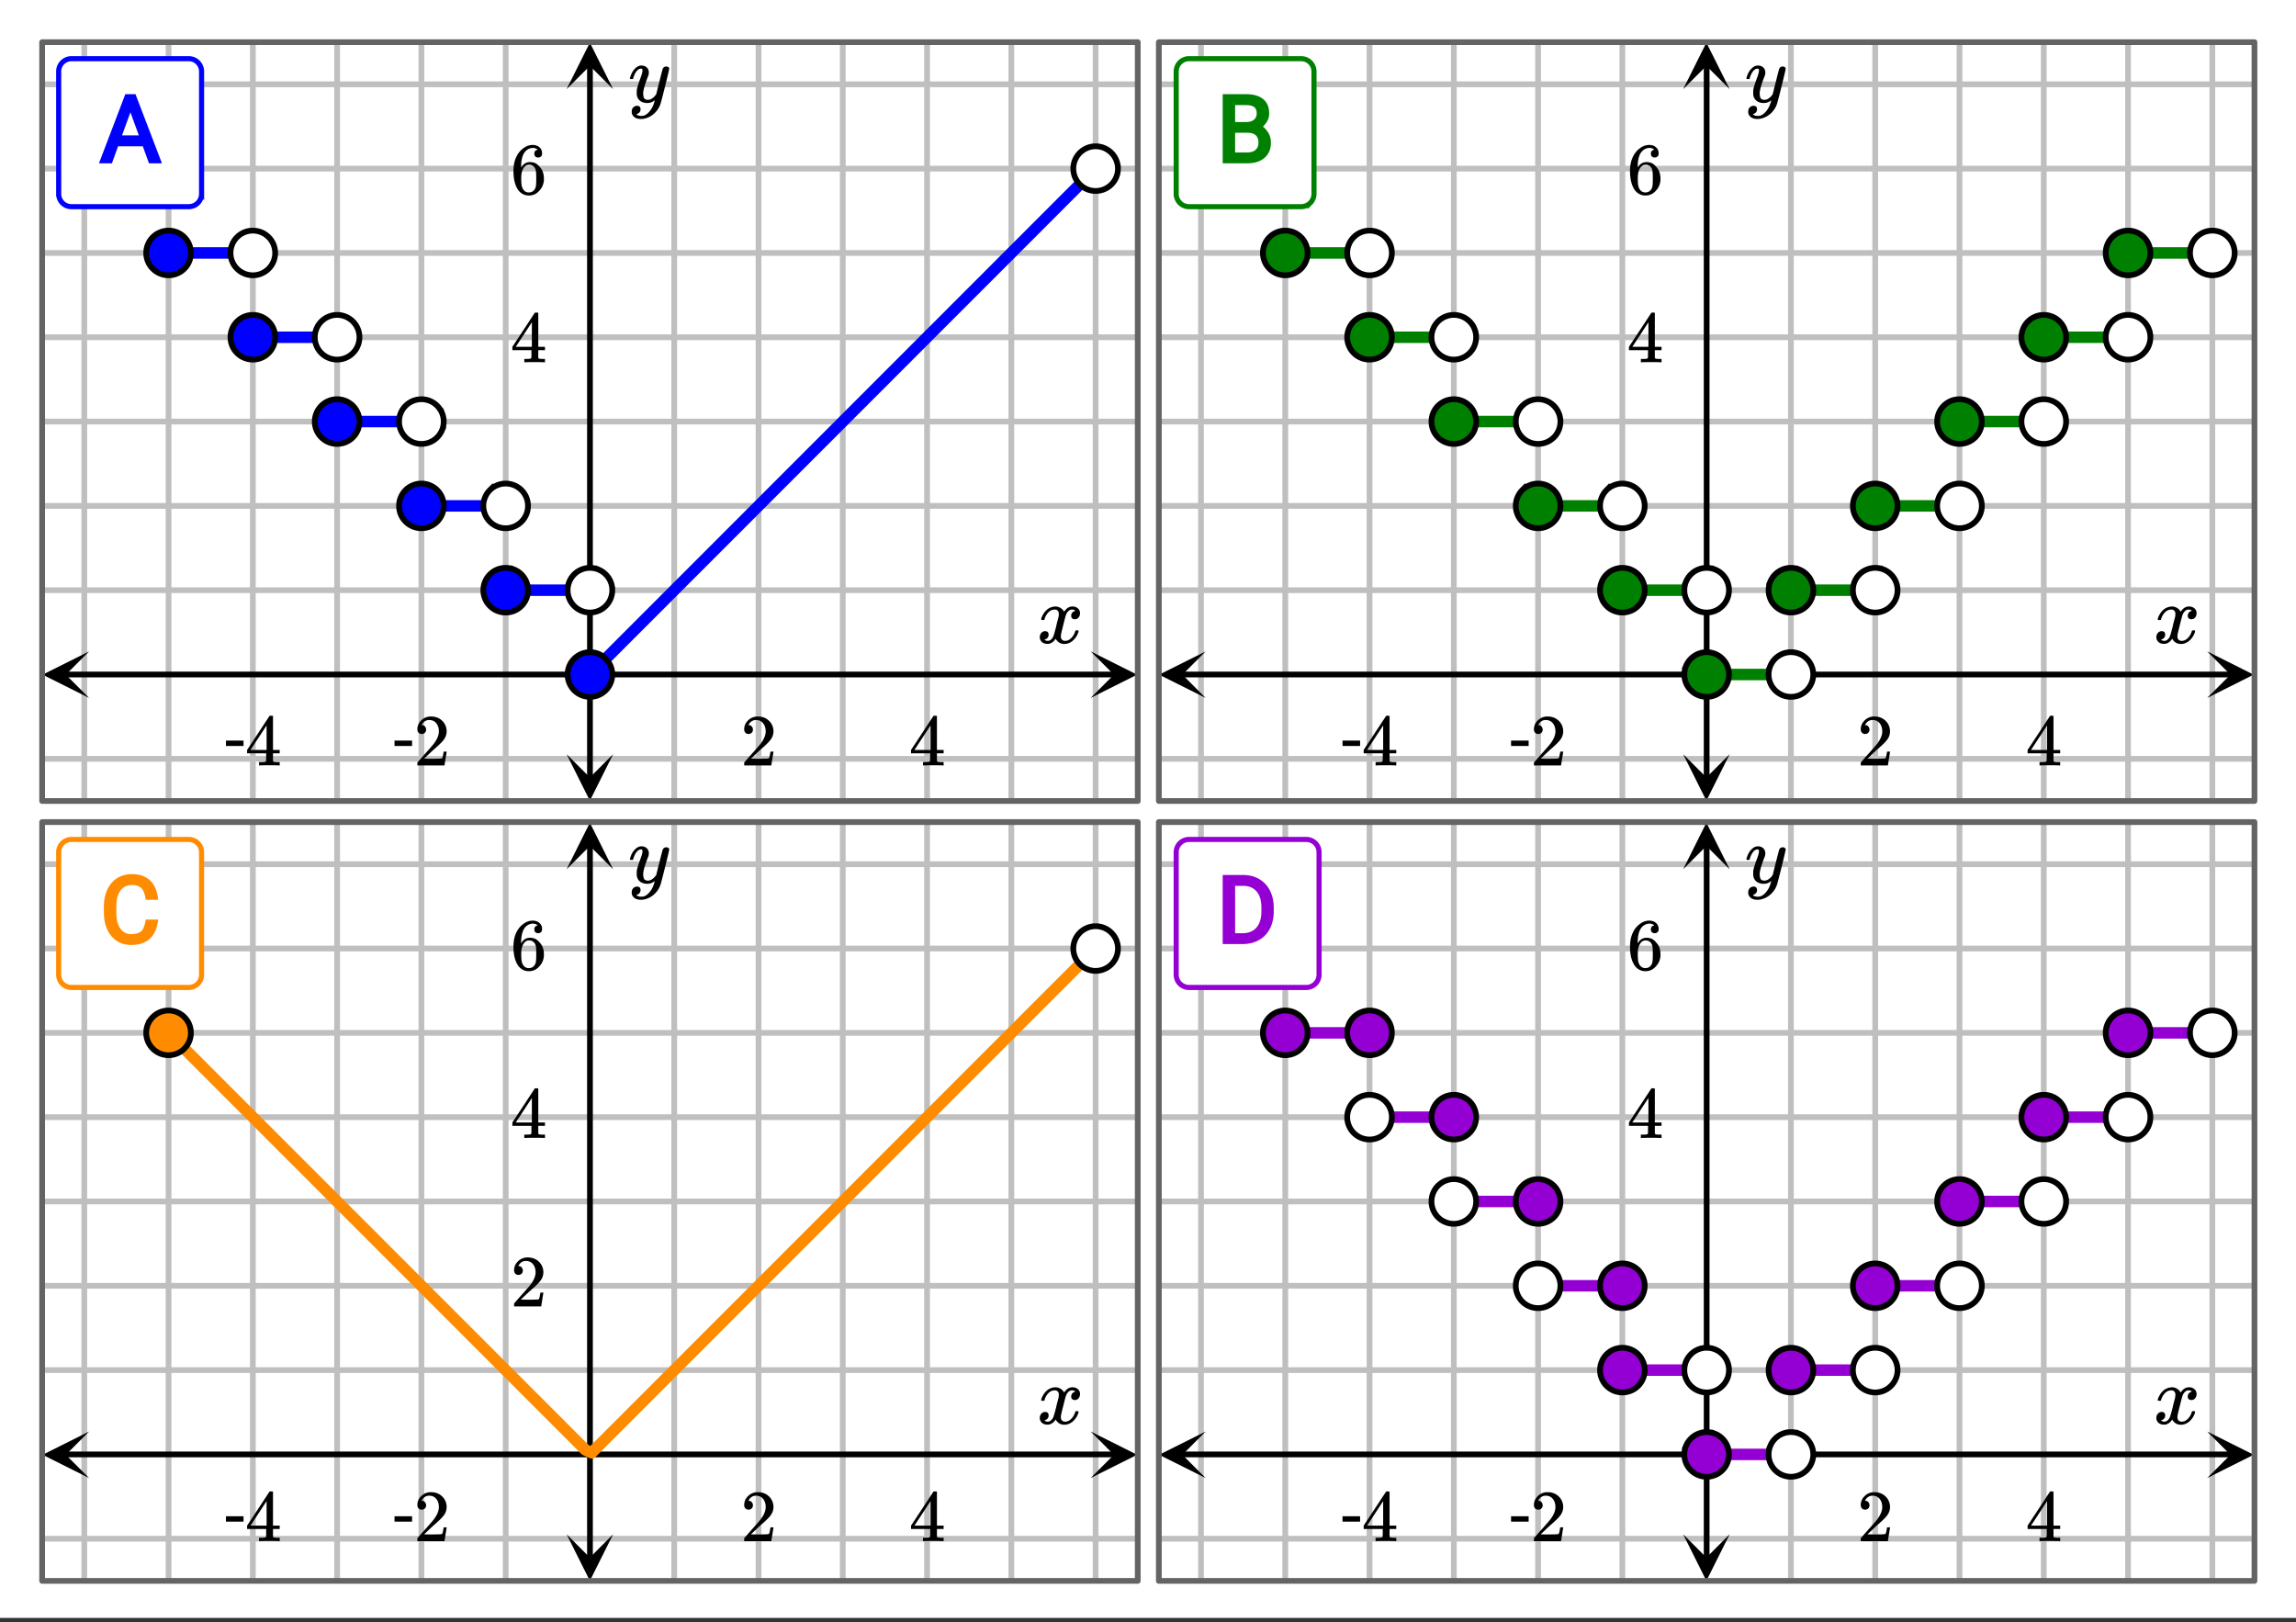 <svg xmlns="http://www.w3.org/2000/svg" xmlns:xlink="http://www.w3.org/1999/xlink" width="449.28" height="317.44" viewBox="0 0 336.96 238.08"><rect x="0" y="0" width="336.96" height="238.08" fill="#333333" stroke="none"/><defs><symbol overflow="visible" id="r"><path d="M.703-3.375C.648-3.415.625-3.457.625-3.5.656-3.719.781-4 1-4.344c.383-.57.863-.898 1.438-.984.113-.02.195-.031.25-.031.28 0 .539.074.78.218.239.149.41.329.516.547.102-.133.172-.218.204-.25.289-.343.632-.515 1.03-.515.321 0 .587.093.798.28a.911.911 0 0 1 .312.704.98.98 0 0 1-.219.64.685.685 0 0 1-.562.25.532.532 0 0 1-.375-.14.483.483 0 0 1-.14-.36c0-.363.202-.613.609-.75a.58.58 0 0 0-.141-.093c-.074-.05-.188-.078-.344-.078a.687.687 0 0 0-.234.031c-.305.125-.527.39-.672.797-.031.062-.152.516-.36 1.36a51.13 51.13 0 0 0-.343 1.405 1.945 1.945 0 0 0-.031.36c0 .2.054.355.171.469a.6.6 0 0 0 .454.171c.332 0 .632-.14.906-.421.281-.29.469-.614.562-.97.032-.07.055-.112.079-.124.019-.02.082-.031.187-.031.156 0 .234.03.234.093 0 .012-.007.059-.015.141-.149.5-.434.938-.86 1.313-.375.304-.777.453-1.203.453-.562 0-.992-.254-1.281-.766-.23.367-.527.605-.89.719-.075.02-.18.031-.313.031-.469 0-.805-.164-1-.5a.877.877 0 0 1-.125-.484c0-.239.07-.442.219-.61a.696.696 0 0 1 .562-.265c.344 0 .516.171.516.515 0 .293-.14.512-.422.657-.024 0-.043.011-.063.03-.023.012-.043.024-.062.032H1.14l-.032.016c0 .023.055.058.172.109a.797.797 0 0 0 .313.063c.289 0 .547-.18.765-.547.082-.145.239-.672.47-1.579.038-.187.085-.39.14-.609.062-.226.11-.406.14-.531.032-.125.051-.195.063-.219.031-.219.047-.375.047-.469a.692.692 0 0 0-.156-.468.568.568 0 0 0-.438-.172c-.367 0-.684.14-.953.422a2.328 2.328 0 0 0-.547.968c-.012.075-.027.118-.047.125a.67.67 0 0 1-.203.016zm0 0"/></symbol><symbol overflow="visible" id="v"><path d="M5.61-5.219c.1 0 .195.032.28.094a.267.267 0 0 1 .126.234c0 .106-.2.954-.594 2.547C5.023-.75 4.797.125 4.734.281a3.115 3.115 0 0 1-.625 1.094 3.292 3.292 0 0 1-1 .797c-.43.207-.836.312-1.218.312-.618 0-1.032-.195-1.25-.578C.555 1.79.516 1.63.516 1.422c0-.281.078-.496.234-.64a.764.764 0 0 1 .531-.235c.352 0 .532.172.532.515 0 .29-.141.504-.422.641a.298.298 0 0 1-.063.031c-.023.02-.043.032-.062.032-.012.007-.024.015-.032.015l-.03.016c.019.05.1.101.25.156.132.05.265.078.39.078h.093c.133 0 .239-.011.313-.031.313-.086.602-.293.875-.625.281-.324.492-.71.64-1.156.083-.27.126-.426.126-.469 0-.008-.012-.008-.032 0l-.062.063a1.675 1.675 0 0 1-1 .328C2.39.14 2.05.039 1.78-.156 1.508-.352 1.336-.633 1.266-1a2.251 2.251 0 0 1-.016-.36c0-.195.004-.347.016-.452.062-.352.25-.946.562-1.782.176-.476.266-.812.266-1a.627.627 0 0 0-.031-.234c-.024-.05-.07-.078-.141-.078h-.047c-.188 0-.371.09-.547.265-.25.262-.45.649-.594 1.157 0 .011-.007.027-.015.046 0 .024-.008.04-.016.047l-.015.016h-.36c-.055-.04-.078-.07-.078-.094 0-.031.016-.094.047-.187.164-.563.422-1 .766-1.313.269-.258.554-.39.859-.39.332 0 .598.093.797.28.207.188.312.45.312.782-.023.149-.031.23-.031.25 0 .043-.063.215-.188.516-.335.898-.53 1.558-.593 1.984a1.7 1.7 0 0 0-.016.281c0 .305.047.54.14.704.102.156.286.234.548.234.187 0 .359-.047.515-.14a2.11 2.11 0 0 0 .375-.282c.094-.094.203-.223.328-.39a57.541 57.541 0 0 0 .234-.953c.083-.321.16-.626.235-.907.3-1.207.469-1.844.5-1.906.102-.207.281-.313.531-.313zm0 0"/></symbol><symbol overflow="visible" id="s"><path d="M2.766-2.86H.187v-.796h2.579zm0 0"/></symbol><symbol overflow="visible" id="t"><path d="M4.984 0c-.105-.02-.57-.031-1.39-.031-.867 0-1.352.011-1.453.031h-.094v-.5h.328c.313 0 .504-.016.578-.047a.186.186 0 0 0 .125-.11c.008-.007.016-.202.016-.577v-.547H.297v-.5l1.64-2.485C3.032-6.43 3.583-7.27 3.595-7.28a1.02 1.02 0 0 1 .234-.016h.188l.078.063v4.953h.984v.5h-.984v1.077c0 .044.02.087.062.126.051.055.254.078.61.078h.312V0zM3.156-2.281v-3.594L.796-2.281zm0 0"/></symbol><symbol overflow="visible" id="u"><path d="M1.188-4.625a.6.6 0 0 1-.47-.188.708.708 0 0 1-.171-.484c0-.508.191-.953.578-1.328a1.972 1.972 0 0 1 1.406-.563c.614 0 1.125.172 1.531.516a2.1 2.1 0 0 1 .75 1.297 2.028 2.028 0 0 1-.344 1.531c-.21.305-.616.719-1.218 1.25-.262.219-.621.547-1.078.985L1.532-1l.812.016c1.133 0 1.738-.02 1.812-.063.02-.008.055-.082.11-.219.02-.082.066-.328.14-.734v-.031h.438V-2L4.53-.031V0H.547v-.203c0-.145.004-.227.015-.25.008-.008.313-.352.907-1.031.781-.864 1.281-1.438 1.5-1.72.488-.655.734-1.253.734-1.796 0-.477-.125-.875-.375-1.188-.25-.32-.601-.484-1.047-.484-.418 0-.758.188-1.015.563A.403.403 0 0 1 1.203-6a.236.236 0 0 0-.031.078h.062c.176 0 .317.07.422.203a.655.655 0 0 1 .172.453.612.612 0 0 1-.64.64zm0 0"/></symbol><symbol overflow="visible" id="w"><path d="M4.016-6.484c-.157-.157-.375-.243-.657-.266-.511 0-.933.215-1.265.64-.344.47-.516 1.2-.516 2.188l.016.047.093-.14c.29-.438.688-.657 1.188-.657.332 0 .625.07.875.203.176.106.348.258.516.453.175.188.316.387.421.594.157.356.235.742.235 1.156v.204c0 .156-.024.308-.063.453-.086.43-.308.828-.671 1.203-.305.324-.649.52-1.032.594a1.655 1.655 0 0 1-.422.046c-.148 0-.273-.011-.375-.03a1.922 1.922 0 0 1-1.265-.86c-.43-.664-.64-1.57-.64-2.719 0-.77.132-1.445.405-2.031.27-.582.649-1.035 1.141-1.36a2.14 2.14 0 0 1 1.266-.421c.414 0 .75.117 1 .343.257.219.39.524.39.907 0 .187-.054.335-.156.437a.569.569 0 0 1-.422.156.578.578 0 0 1-.406-.14c-.106-.102-.156-.243-.156-.422 0-.32.164-.516.5-.578zm-.47 2.593a.946.946 0 0 0-.78-.39.871.871 0 0 0-.641.25c-.355.355-.531.922-.531 1.703 0 .637.039 1.078.125 1.328.07.219.191.406.36.563a.932.932 0 0 0 .624.218c.363 0 .645-.14.844-.422a1.22 1.22 0 0 0 .203-.53c.031-.208.047-.509.047-.907v-.344c0-.414-.016-.726-.047-.937a1.26 1.26 0 0 0-.203-.532zm0 0"/></symbol><clipPath id="a"><path d="M0 0h336.96v237.398H0zm0 0"/></clipPath><clipPath id="b"><path d="M6.25 95.594h7.68V103H6.25zm0 0"/></clipPath><clipPath id="c"><path d="M160.063 95.594H167V103h-6.938zm0 0"/></clipPath><clipPath id="d"><path d="M83.156 110H90v7.504h-6.844zm0 0"/></clipPath><clipPath id="e"><path d="M83.156 6H90v7.082h-6.844zm0 0"/></clipPath><clipPath id="f"><path d="M170.113 95.594H177V103h-6.887zm0 0"/></clipPath><clipPath id="g"><path d="M323.926 95.594H331V103h-7.074zm0 0"/></clipPath><clipPath id="h"><path d="M247.02 110H254v7.504h-6.98zm0 0"/></clipPath><clipPath id="i"><path d="M247.02 6H254v7.082h-6.98zm0 0"/></clipPath><clipPath id="j"><path d="M6.25 210.074h7.68V217H6.25zm0 0"/></clipPath><clipPath id="k"><path d="M160.063 210.074H167V217h-6.938zm0 0"/></clipPath><clipPath id="l"><path d="M83.156 225H90v6.984h-6.844zm0 0"/></clipPath><clipPath id="m"><path d="M83.156 120H90v7.563h-6.844zm0 0"/></clipPath><clipPath id="n"><path d="M170.113 210.074H177V217h-6.887zm0 0"/></clipPath><clipPath id="o"><path d="M323.926 210.074H331V217h-7.074zm0 0"/></clipPath><clipPath id="p"><path d="M247.02 225H254v6.984h-6.98zm0 0"/></clipPath><clipPath id="q"><path d="M247.02 120H254v7.563h-6.98zm0 0"/></clipPath></defs><g clip-path="url(#a)" fill="#fff"><path d="M0 0h337v238.148H0zm0 0"/><path d="M0 0h337v238.148H0zm0 0"/></g><path d="M16.514 156.937V8.259M33.028 156.937V8.259M49.542 156.937V8.259M66.056 156.937V8.259M82.57 156.937V8.259M99.084 156.937V8.259M132.112 156.937V8.259M148.626 156.937V8.259M165.135 156.937V8.259M181.65 156.937V8.259M198.163 156.937V8.259M214.677 156.937V8.259M8.257 148.678h214.677M8.257 115.636h214.677M8.257 99.118h214.677M8.257 82.595h214.677M8.257 66.077h214.677M8.257 49.56h214.677M8.257 33.041h214.677M8.257 16.518h214.677M235.323 156.937V8.259M251.837 156.937V8.259M268.35 156.937V8.259M284.865 156.937V8.259M301.374 156.937V8.259M317.888 156.937V8.259M350.916 156.937V8.259M367.43 156.937V8.259M383.944 156.937V8.259M400.458 156.937V8.259M416.972 156.937V8.259M433.486 156.937V8.259M227.066 148.678h214.677M227.066 115.636h214.677M227.066 99.118h214.677M227.066 82.595h214.677M227.066 66.077h214.677M227.066 49.56h214.677M227.066 33.041h214.677M227.066 16.518h214.677M16.514 309.738V161.066M33.028 309.738V161.066M49.542 309.738V161.066M66.056 309.738V161.066M82.57 309.738V161.066M99.084 309.738V161.066M132.112 309.738V161.066M148.626 309.738V161.066M165.135 309.738V161.066M181.65 309.738V161.066M198.163 309.738V161.066M214.677 309.738V161.066M8.257 301.48h214.677M8.257 268.443h214.677M8.257 251.92h214.677M8.257 235.402h214.677M8.257 218.884h214.677M8.257 202.366h214.677M8.257 185.843h214.677M8.257 169.325h214.677M235.323 309.738V161.066M251.837 309.738V161.066M268.35 309.738V161.066M284.865 309.738V161.066M301.374 309.738V161.066M317.888 309.738V161.066M350.916 309.738V161.066M367.43 309.738V161.066M383.944 309.738V161.066M400.458 309.738V161.066M416.972 309.738V161.066M433.486 309.738V161.066M227.066 301.48h214.677M227.066 268.443h214.677M227.066 251.92h214.677M227.066 235.402h214.677M227.066 218.884h214.677M227.066 202.366h214.677M227.066 185.843h214.677M227.066 169.325h214.677" transform="scale(.749 .749)" fill="none" stroke-width="1.125" stroke="gray" stroke-opacity=".502"/><path d="M12.81 132.154h205.57" transform="scale(.749 .749)" fill="none" stroke-width="1.125" stroke="#000"/><g clip-path="url(#b)"><path d="M13.074 95.594L6.25 99.008l6.824 3.414-3.41-3.414zm0 0"/></g><g clip-path="url(#c)"><path d="M160.063 95.594l6.824 3.414-6.825 3.414 3.41-3.414zm0 0"/></g><path d="M115.598 152.38V12.815" transform="scale(.749 .749)" fill="none" stroke-width="1.125" stroke="#000"/><g clip-path="url(#d)"><path d="M83.156 110.68l3.414 6.824 3.41-6.824-3.41 3.41zm0 0"/></g><g clip-path="url(#e)"><path d="M83.156 13.082l3.414-6.824 3.41 6.824-3.41-3.414zm0 0"/></g><path d="M231.62 132.154h205.57" transform="scale(.749 .749)" fill="none" stroke-width="1.125" stroke="#000"/><g clip-path="url(#f)"><path d="M176.938 95.594l-6.825 3.414 6.825 3.414-3.41-3.414zm0 0"/></g><g clip-path="url(#g)"><path d="M323.926 95.594l6.824 3.414-6.824 3.414 3.41-3.414zm0 0"/></g><path d="M334.402 152.38V12.815" transform="scale(.749 .749)" fill="none" stroke-width="1.125" stroke="#000"/><g clip-path="url(#h)"><path d="M247.02 110.68l3.41 6.824 3.414-6.824-3.414 3.41zm0 0"/></g><g clip-path="url(#i)"><path d="M247.02 13.082l3.41-6.824 3.414 6.824-3.414-3.414zm0 0"/></g><path d="M12.81 284.961h205.57" transform="scale(.749 .749)" fill="none" stroke-width="1.125" stroke="#000"/><g clip-path="url(#j)"><path d="M13.074 210.074l-6.824 3.414 6.824 3.414-3.41-3.414zm0 0"/></g><g clip-path="url(#k)"><path d="M160.063 210.074l6.824 3.414-6.825 3.414 3.41-3.414zm0 0"/></g><path d="M115.598 305.186V165.623" transform="scale(.749 .749)" fill="none" stroke-width="1.125" stroke="#000"/><g clip-path="url(#l)"><path d="M83.156 225.156l3.414 6.828 3.41-6.828-3.41 3.414zm0 0"/></g><g clip-path="url(#m)"><path d="M83.156 127.563l3.414-6.829 3.41 6.829-3.41-3.415zm0 0"/></g><path d="M231.62 284.961h205.57" transform="scale(.749 .749)" fill="none" stroke-width="1.125" stroke="#000"/><g clip-path="url(#n)"><path d="M176.938 210.074l-6.825 3.414 6.825 3.414-3.41-3.414zm0 0"/></g><g clip-path="url(#o)"><path d="M323.926 210.074l6.824 3.414-6.824 3.414 3.41-3.414zm0 0"/></g><path d="M334.402 305.186V165.623" transform="scale(.749 .749)" fill="none" stroke-width="1.125" stroke="#000"/><g clip-path="url(#p)"><path d="M247.02 225.156l3.41 6.828 3.414-6.828-3.414 3.414zm0 0"/></g><g clip-path="url(#q)"><path d="M247.02 127.563l3.41-6.829 3.414 6.829-3.414-3.415zm0 0"/></g><path d="M115.598 132.154l2.66-2.659.663-.667.668-.662.662-.668.668-.662 1.325-1.335.667-.662.663-.667.667-.663.663-.667.667-.662.663-.667 3.328-3.327.662-.667.668-.663.662-.667.668-.662.662-.668.668-.662.662-.667 4.658-4.656.663-.668.668-.662.662-.667.668-.662.662-.668 4.658-4.656.662-.667.668-.662.663-.668 1.33-1.33.662-.667.668-.662.662-.667.668-.663.662-.667.668-.662.662-.668 3.328-3.326.663-.667.667-.663.663-.667.667-.662.663-.668.667-.662.663-.667 3.328-3.327.662-.667.668-.662.662-.668.668-.662.662-.667.668-.662.662-.668 3.328-3.326.663-.668.667-.662.663-.667 2.66-2.66.662-.667.668-.662.663-.667.667-.663.663-.667.667-.662.663-.668 3.328-3.326.662-.668.668-.662.662-.667.668-.662.662-.668.668-.662.662-.667 3.328-3.327.663-.667.667-.662.663-.668.667-.662.663-.667.667-.663.663-.667 3.328-3.326.662-.668 3.99-3.989.663-.667.668-.662.662-.668.668-.662.662-.667 3.99-3.989" transform="scale(.749 .749)" fill="none" stroke-width="2.25" stroke-linecap="round" stroke-linejoin="round" stroke="#00f"/><path d="M33.028 202.366l1.22 1.215 1.216 1.22 3.662 3.66 1.215 1.22 2.441 2.44 1.215 1.22 1.221 1.22 1.22 1.216 1.221 1.22 1.215 1.22 3.662 3.66 1.216 1.22 2.44 2.44 1.216 1.22 1.22 1.215 2.442 2.44 1.215 1.22 3.662 3.66 1.215 1.22 7.318 7.316 1.215 1.22 3.662 3.66 1.215 1.22 1.221 1.22 1.22 1.215 1.216 1.22 3.662 3.66 1.215 1.22 3.662 3.661 1.215 1.22 1.22 1.215 1.221 1.22 1.215 1.22 3.662 3.66 1.215 1.22 7.319 7.316 1.215 1.22 3.662 3.66 1.215.553 7.318-7.316 1.215-1.22 3.662-3.66 1.215-1.22 2.442-2.44 1.22-1.215 1.215-1.22 2.442-2.44 1.215-1.22 3.662-3.66 1.215-1.22 1.22-1.22 1.221-1.216 1.22-1.22 1.216-1.22 2.441-2.44 1.215-1.22 3.662-3.66 1.215-1.22 1.221-1.215 2.441-2.44 1.215-1.22 2.442-2.44 1.215-1.22 8.539-8.536 1.215-1.22 2.441-2.44 1.215-1.22 2.442-2.44 1.22-1.215 1.215-1.22 3.662-3.66 1.215-1.22 2.442-2.44 1.215-1.221 1.22-1.22 1.221-1.215 1.22-1.22 1.216-1.22 3.662-3.66 1.215-1.22 2.441-2.44 1.215-1.22 1.22-1.215 2.442-2.44 1.215-1.22 3.662-3.66 1.215-1.221" transform="scale(.749 .749)" fill="none" stroke-width="2.25" stroke-linecap="round" stroke-linejoin="round" stroke="#ff8c00"/><path d="M33.028 49.56h16.514M49.542 66.077h16.514M66.056 82.595H82.57M82.57 99.118h16.514M99.084 115.636h16.514" transform="scale(.749 .749)" fill="none" stroke-width="2.25" stroke="#00f"/><path d="M334.402 132.154h16.514M350.916 115.636h16.514M367.43 99.118h16.514M383.944 82.595h16.514M400.458 66.077h16.514M416.972 49.56h16.514M251.837 49.56h16.514M268.35 66.077h16.515M284.865 82.595h16.509M301.374 99.118h16.514M317.888 115.636h16.514" transform="scale(.749 .749)" fill="none" stroke-width="2.25" stroke="green"/><path d="M334.402 284.961h16.514M350.916 268.443h16.514M367.43 251.92h16.514M383.944 235.402h16.514M400.458 218.884h16.514M416.972 202.366h16.514M251.837 202.366h16.514M268.35 218.884h16.515M284.865 235.402h16.509M301.374 251.92h16.514M317.888 268.443h16.514" transform="scale(.749 .749)" fill="none" stroke-width="2.25" stroke="#9400d3"/><path d="M37.404 49.56c0 .578-.114 1.136-.333 1.673a4.29 4.29 0 0 1-.95 1.418 4.347 4.347 0 0 1-1.419.949 4.304 4.304 0 0 1-1.674.334c-.579 0-1.137-.11-1.674-.334a4.293 4.293 0 0 1-1.419-.949 4.29 4.29 0 0 1-.95-1.418 4.299 4.299 0 0 1-.333-1.674c0-.579.11-1.136.334-1.674a4.29 4.29 0 0 1 .949-1.418c.407-.412.881-.73 1.419-.949a4.304 4.304 0 0 1 1.674-.333c.58 0 1.137.11 1.674.333a4.266 4.266 0 0 1 1.42.95c.411.406.724.88.949 1.417.219.538.333 1.095.333 1.674zm0 0" transform="scale(.749 .749)" fill="#00f" stroke-width="1.125" stroke="#000"/><path d="M53.918 49.56c0 .578-.114 1.136-.333 1.673a4.29 4.29 0 0 1-.95 1.418 4.347 4.347 0 0 1-1.418.949 4.304 4.304 0 0 1-1.675.334c-.579 0-1.137-.11-1.674-.334a4.293 4.293 0 0 1-1.419-.949 4.212 4.212 0 0 1-.95-1.418 4.299 4.299 0 0 1-.333-1.674c0-.579.11-1.136.334-1.674.219-.537.537-1.011.949-1.418.407-.412.882-.73 1.419-.949a4.304 4.304 0 0 1 1.674-.333c.58 0 1.137.11 1.675.333a4.266 4.266 0 0 1 1.418.95c.412.406.725.88.95 1.417.219.538.333 1.095.333 1.674zm0 0" transform="scale(.749 .749)" fill="#fff" stroke-width="1.125" stroke="#000"/><path d="M53.918 66.077c0 .579-.114 1.137-.333 1.674a4.29 4.29 0 0 1-.95 1.418c-.412.412-.881.73-1.418.949a4.304 4.304 0 0 1-1.675.334c-.579 0-1.137-.11-1.674-.334a4.214 4.214 0 0 1-1.419-.949 4.212 4.212 0 0 1-.95-1.418 4.299 4.299 0 0 1-.333-1.674c0-.579.11-1.136.334-1.674.219-.537.537-1.006.949-1.418a4.293 4.293 0 0 1 1.419-.949 4.304 4.304 0 0 1 1.674-.333c.58 0 1.137.11 1.675.333a4.347 4.347 0 0 1 1.418.95c.412.411.725.88.95 1.417.219.538.333 1.095.333 1.674zm0 0" transform="scale(.749 .749)" fill="#00f" stroke-width="1.125" stroke="#000"/><path d="M70.432 66.077c0 .579-.114 1.137-.333 1.674a4.29 4.29 0 0 1-.95 1.418c-.412.412-.881.73-1.418.949a4.304 4.304 0 0 1-1.675.334c-.579 0-1.137-.11-1.674-.334a4.214 4.214 0 0 1-1.419-.949 4.212 4.212 0 0 1-.95-1.418 4.299 4.299 0 0 1-.333-1.674c0-.579.11-1.136.334-1.674.219-.537.537-1.006.95-1.418a4.293 4.293 0 0 1 1.418-.949 4.304 4.304 0 0 1 1.674-.333c.58 0 1.137.11 1.675.333a4.347 4.347 0 0 1 1.418.95c.412.411.725.88.95 1.417.219.538.333 1.095.333 1.674zm0 0" transform="scale(.749 .749)" fill="#fff" stroke-width="1.125" stroke="#000"/><path d="M70.432 82.595c0 .584-.114 1.142-.333 1.68a4.4 4.4 0 0 1-2.368 2.366 4.4 4.4 0 0 1-1.675.334 4.374 4.374 0 0 1-3.093-1.283 4.318 4.318 0 0 1-.95-1.418 4.306 4.306 0 0 1-.333-1.679c0-.579.11-1.137.334-1.674.219-.531.537-1.006.95-1.418a4.293 4.293 0 0 1 1.418-.949 4.4 4.4 0 0 1 1.674-.333 4.4 4.4 0 0 1 1.675.333 4.4 4.4 0 0 1 2.368 2.367c.219.537.333 1.095.333 1.674zm0 0" transform="scale(.749 .749)" fill="#00f" stroke-width="1.125" stroke="#000"/><path d="M86.941 82.595c0 .584-.11 1.142-.328 1.68a4.486 4.486 0 0 1-.95 1.417 4.488 4.488 0 0 1-1.418.95 4.38 4.38 0 0 1-6.05-4.046c-.001-.58.109-1.138.333-1.675.219-.531.537-1.006.95-1.418a4.38 4.38 0 0 1 4.767-.949 4.402 4.402 0 0 1 1.418.95c.407.411.725.886.95 1.417a4.39 4.39 0 0 1 .328 1.674zm0 0" transform="scale(.749 .749)" fill="#fff" stroke-width="1.125" stroke="#000"/><path d="M86.941 99.118a4.39 4.39 0 0 1-.328 1.674 4.402 4.402 0 0 1-2.368 2.367 4.304 4.304 0 0 1-1.675.334c-.584 0-1.137-.11-1.674-.334a4.293 4.293 0 0 1-1.419-.949 4.264 4.264 0 0 1-.95-1.418 4.299 4.299 0 0 1-.333-1.674c0-.584.11-1.142.334-1.673.219-.537.537-1.012.95-1.424a4.278 4.278 0 0 1 1.418-.944 4.285 4.285 0 0 1 1.674-.333 4.387 4.387 0 0 1 3.093 1.277 4.352 4.352 0 0 1 1.278 3.097zm0 0" transform="scale(.749 .749)" fill="#00f" stroke-width="1.125" stroke="#000"/><path d="M103.455 99.118a4.39 4.39 0 0 1-.328 1.674 4.402 4.402 0 0 1-2.368 2.367 4.304 4.304 0 0 1-1.675.334c-.584 0-1.142-.11-1.674-.334a4.293 4.293 0 0 1-1.419-.949 4.264 4.264 0 0 1-.95-1.418 4.299 4.299 0 0 1-.333-1.674c0-.584.11-1.142.334-1.673.219-.537.537-1.012.95-1.424a4.278 4.278 0 0 1 1.418-.944 4.266 4.266 0 0 1 1.674-.333 4.387 4.387 0 0 1 3.093 1.277 4.352 4.352 0 0 1 1.278 3.097zm0 0" transform="scale(.749 .749)" fill="#fff" stroke-width="1.125" stroke="#000"/><path d="M103.455 115.636a4.39 4.39 0 0 1-.328 1.674 4.372 4.372 0 0 1-.95 1.418 4.32 4.32 0 0 1-1.418.95 4.304 4.304 0 0 1-1.675.333c-.584 0-1.142-.11-1.674-.334a4.214 4.214 0 0 1-1.419-.949 4.212 4.212 0 0 1-.95-1.418 4.299 4.299 0 0 1-.333-1.674c0-.578.11-1.136.334-1.673.219-.537.537-1.012.95-1.419.406-.411.88-.73 1.418-.949a4.266 4.266 0 0 1 1.674-.333c.58 0 1.137.11 1.675.333a4.32 4.32 0 0 1 1.418.95c.407.406.725.88.95 1.418a4.39 4.39 0 0 1 .328 1.673zm0 0" transform="scale(.749 .749)" fill="#00f" stroke-width="1.125" stroke="#000"/><path d="M119.97 115.636a4.39 4.39 0 0 1-.33 1.674 4.372 4.372 0 0 1-.949 1.418 4.32 4.32 0 0 1-1.418.95 4.304 4.304 0 0 1-1.675.333c-.584 0-1.142-.11-1.674-.334a4.214 4.214 0 0 1-1.419-.949 4.212 4.212 0 0 1-.95-1.418 4.299 4.299 0 0 1-.333-1.674c0-.578.11-1.136.334-1.673.219-.537.537-1.012.95-1.419.406-.411.88-.73 1.418-.949a4.266 4.266 0 0 1 1.674-.333c.58 0 1.137.11 1.675.333a4.32 4.32 0 0 1 1.418.95c.407.406.726.88.95 1.418a4.39 4.39 0 0 1 .328 1.673zm0 0" transform="scale(.749 .749)" fill="#fff" stroke-width="1.125" stroke="#000"/><path d="M119.97 132.154a4.352 4.352 0 0 1-1.279 3.097 4.488 4.488 0 0 1-1.418.95 4.395 4.395 0 0 1-1.675.328c-.584 0-1.142-.11-1.674-.329a4.374 4.374 0 0 1-2.368-2.372 4.262 4.262 0 0 1-.334-1.674c0-.578.11-1.136.334-1.673.219-.537.537-1.007.95-1.419a4.293 4.293 0 0 1 1.418-.949 4.266 4.266 0 0 1 1.674-.333c.58 0 1.137.11 1.675.333a4.402 4.402 0 0 1 2.368 2.368 4.39 4.39 0 0 1 .328 1.673zm0 0" transform="scale(.749 .749)" fill="#00f" stroke-width="1.125" stroke="#000"/><path d="M219.054 33.041c0 .579-.11 1.137-.334 1.674a4.318 4.318 0 0 1-.95 1.418 4.38 4.38 0 0 1-4.767.949 4.402 4.402 0 0 1-1.419-.949 4.486 4.486 0 0 1-.949-1.418 4.39 4.39 0 0 1-.329-1.674c0-.584.11-1.142.329-1.679a4.486 4.486 0 0 1 .95-1.418 4.488 4.488 0 0 1 1.418-.949 4.38 4.38 0 0 1 6.05 4.046zm0 0" transform="scale(.749 .749)" fill="#fff" stroke-width="1.125" stroke="#000"/><path d="M338.778 132.154c0 .584-.11 1.142-.334 1.674a4.374 4.374 0 0 1-2.368 2.372 4.357 4.357 0 0 1-1.674.329c-.58 0-1.137-.11-1.675-.329a4.488 4.488 0 0 1-1.418-.949 4.352 4.352 0 0 1-1.278-3.097c0-.578.11-1.136.328-1.673a4.402 4.402 0 0 1 2.368-2.367 4.304 4.304 0 0 1 1.675-.334c.584 0 1.142.11 1.674.333a4.293 4.293 0 0 1 1.419.95c.412.411.73.88.95 1.418.223.537.333 1.095.333 1.673zm0 0" transform="scale(.749 .749)" fill="green" stroke-width="1.125" stroke="#000"/><path d="M355.292 132.154c0 .584-.11 1.142-.334 1.674a4.374 4.374 0 0 1-2.368 2.372 4.357 4.357 0 0 1-1.674.329c-.58 0-1.137-.11-1.675-.329a4.488 4.488 0 0 1-1.418-.949 4.352 4.352 0 0 1-1.278-3.097c0-.578.11-1.136.328-1.673a4.402 4.402 0 0 1 2.368-2.367 4.304 4.304 0 0 1 1.675-.334c.584 0 1.142.11 1.674.333a4.293 4.293 0 0 1 1.419.95c.412.411.73.88.95 1.418.223.537.333 1.095.333 1.673zm0 0" transform="scale(.749 .749)" fill="#fff" stroke-width="1.125" stroke="#000"/><path d="M355.292 115.636c0 .58-.11 1.137-.334 1.674a4.212 4.212 0 0 1-.95 1.418c-.406.412-.88.73-1.418.95a4.266 4.266 0 0 1-1.674.333c-.58 0-1.137-.11-1.675-.334a4.32 4.32 0 0 1-1.418-.949 4.372 4.372 0 0 1-.95-1.418 4.39 4.39 0 0 1-.328-1.674c0-.578.11-1.136.328-1.673a4.372 4.372 0 0 1 .95-1.419 4.32 4.32 0 0 1 1.418-.949 4.304 4.304 0 0 1 1.675-.333c.584 0 1.142.11 1.674.333a4.214 4.214 0 0 1 1.419.95c.412.406.73.88.95 1.418.223.537.333 1.095.333 1.673zm0 0" transform="scale(.749 .749)" fill="green" stroke-width="1.125" stroke="#000"/><path d="M371.806 115.636c0 .58-.11 1.137-.334 1.674a4.212 4.212 0 0 1-.95 1.418c-.406.412-.88.73-1.418.95a4.304 4.304 0 0 1-1.674.333c-.58 0-1.137-.11-1.675-.334a4.32 4.32 0 0 1-1.418-.949 4.372 4.372 0 0 1-.95-1.418 4.39 4.39 0 0 1-.328-1.674c0-.578.11-1.136.328-1.673a4.372 4.372 0 0 1 .95-1.419 4.32 4.32 0 0 1 1.418-.949 4.304 4.304 0 0 1 1.675-.333c.579 0 1.137.11 1.674.333a4.214 4.214 0 0 1 1.419.95c.412.406.73.88.95 1.418.224.537.333 1.095.333 1.673zm0 0" transform="scale(.749 .749)" fill="#fff" stroke-width="1.125" stroke="#000"/><path d="M371.806 99.118c0 .58-.11 1.137-.334 1.674a4.264 4.264 0 0 1-.95 1.418 4.293 4.293 0 0 1-1.418.95 4.304 4.304 0 0 1-1.674.333c-.58 0-1.137-.11-1.675-.334a4.402 4.402 0 0 1-2.368-2.367 4.39 4.39 0 0 1-.328-1.674 4.352 4.352 0 0 1 2.696-4.04 4.304 4.304 0 0 1 1.675-.334c.579 0 1.137.11 1.674.333a4.278 4.278 0 0 1 1.419.944c.412.412.73.887.95 1.424.224.531.333 1.09.333 1.673zm0 0" transform="scale(.749 .749)" fill="green" stroke-width="1.125" stroke="#000"/><path d="M388.32 99.118c0 .58-.11 1.137-.334 1.674a4.264 4.264 0 0 1-.95 1.418 4.293 4.293 0 0 1-1.418.95 4.304 4.304 0 0 1-1.674.333c-.58 0-1.137-.11-1.675-.334a4.347 4.347 0 0 1-1.418-.949 4.345 4.345 0 0 1-.95-1.418 4.356 4.356 0 0 1 0-3.347 4.332 4.332 0 0 1 2.368-2.367 4.304 4.304 0 0 1 1.675-.334c.579 0 1.137.11 1.674.333a4.278 4.278 0 0 1 1.419.944c.412.412.73.887.95 1.424.224.531.333 1.09.333 1.673zm0 0" transform="scale(.749 .749)" fill="#fff" stroke-width="1.125" stroke="#000"/><path d="M388.32 82.595c0 .584-.11 1.142-.334 1.68a4.318 4.318 0 0 1-.95 1.417 4.374 4.374 0 0 1-4.767.95 4.4 4.4 0 0 1-2.368-2.367 4.402 4.402 0 0 1-.333-1.68c0-.579.114-1.137.333-1.674a4.4 4.4 0 0 1 2.368-2.367 4.4 4.4 0 0 1 1.675-.333 4.4 4.4 0 0 1 1.674.333 4.293 4.293 0 0 1 1.419.95c.412.411.73.886.95 1.417.224.537.333 1.095.333 1.674zm0 0" transform="scale(.749 .749)" fill="green" stroke-width="1.125" stroke="#000"/><path d="M404.834 82.595c0 .584-.11 1.142-.334 1.68a4.4 4.4 0 0 1-2.368 2.366 4.4 4.4 0 0 1-1.674.334 4.4 4.4 0 0 1-1.674-.334 4.4 4.4 0 0 1-2.368-2.367 4.402 4.402 0 0 1-.334-1.679c0-.579.114-1.137.333-1.674a4.4 4.4 0 0 1 2.369-2.367 4.4 4.4 0 0 1 1.674-.333 4.4 4.4 0 0 1 1.674.333 4.4 4.4 0 0 1 2.368 2.367c.225.537.334 1.095.334 1.674zm0 0" transform="scale(.749 .749)" fill="#fff" stroke-width="1.125" stroke="#000"/><path d="M404.834 66.077c0 .579-.11 1.137-.334 1.674a4.29 4.29 0 0 1-.949 1.418c-.407.412-.882.73-1.419.949a4.304 4.304 0 0 1-1.674.334c-.58 0-1.137-.11-1.674-.334a4.266 4.266 0 0 1-1.42-.949 4.29 4.29 0 0 1-.949-1.418 4.396 4.396 0 0 1-.333-1.674c0-.579.114-1.136.333-1.674a4.345 4.345 0 0 1 .95-1.418 4.347 4.347 0 0 1 1.419-.949 4.304 4.304 0 0 1 1.674-.333c.579 0 1.137.11 1.674.333a4.293 4.293 0 0 1 1.419.95c.412.411.725.88.95 1.417.224.538.333 1.095.333 1.674zm0 0" transform="scale(.749 .749)" fill="green" stroke-width="1.125" stroke="#000"/><path d="M421.348 66.077c0 .579-.11 1.137-.334 1.674a4.29 4.29 0 0 1-.949 1.418c-.407.412-.881.73-1.419.949a4.304 4.304 0 0 1-1.674.334c-.58 0-1.137-.11-1.674-.334a4.266 4.266 0 0 1-1.42-.949 4.29 4.29 0 0 1-.949-1.418 4.396 4.396 0 0 1-.333-1.674c0-.579.114-1.136.333-1.674a4.345 4.345 0 0 1 .95-1.418 4.347 4.347 0 0 1 1.419-.949 4.304 4.304 0 0 1 1.674-.333c.579 0 1.137.11 1.674.333a4.293 4.293 0 0 1 1.419.95c.412.411.725.88.95 1.417.224.538.333 1.095.333 1.674zm0 0" transform="scale(.749 .749)" fill="#fff" stroke-width="1.125" stroke="#000"/><path d="M421.348 49.56c0 .578-.11 1.136-.334 1.673a4.29 4.29 0 0 1-.949 1.418 4.293 4.293 0 0 1-1.419.949 4.304 4.304 0 0 1-1.674.334c-.58 0-1.137-.11-1.674-.334a4.347 4.347 0 0 1-1.42-.949 4.29 4.29 0 0 1-.949-1.418 4.396 4.396 0 0 1-.333-1.674c0-.579.114-1.136.333-1.674a4.29 4.29 0 0 1 .95-1.418c.412-.412.881-.73 1.419-.949a4.304 4.304 0 0 1 1.674-.333c.579 0 1.137.11 1.674.333a4.214 4.214 0 0 1 1.419.95c.412.406.725.88.95 1.417.224.538.333 1.095.333 1.674zm0 0" transform="scale(.749 .749)" fill="green" stroke-width="1.125" stroke="#000"/><path d="M437.862 49.56c0 .578-.11 1.136-.334 1.673a4.29 4.29 0 0 1-.949 1.418 4.347 4.347 0 0 1-1.419.949 4.304 4.304 0 0 1-1.674.334c-.579 0-1.137-.11-1.674-.334a4.347 4.347 0 0 1-1.42-.949 4.29 4.29 0 0 1-.948-1.418 4.396 4.396 0 0 1-.334-1.674c0-.579.114-1.136.334-1.674a4.29 4.29 0 0 1 .949-1.418c.412-.412.881-.73 1.419-.949a4.304 4.304 0 0 1 1.674-.333c.579 0 1.137.11 1.674.333a4.266 4.266 0 0 1 1.42.95c.411.406.724.88.948 1.417.225.538.334 1.095.334 1.674zm0 0" transform="scale(.749 .749)" fill="#fff" stroke-width="1.125" stroke="#000"/><path d="M256.208 49.56a4.39 4.39 0 0 1-.329 1.673 4.402 4.402 0 0 1-2.368 2.367 4.304 4.304 0 0 1-1.674.334c-.585 0-1.143-.11-1.675-.334a4.293 4.293 0 0 1-1.418-.949 4.212 4.212 0 0 1-.95-1.418 4.299 4.299 0 0 1-.334-1.674c0-.579.11-1.136.334-1.674.22-.537.537-1.011.95-1.418.406-.412.881-.73 1.418-.949a4.266 4.266 0 0 1 1.675-.333c.579 0 1.137.11 1.674.333a4.32 4.32 0 0 1 1.419.95c.407.406.725.88.95 1.417a4.39 4.39 0 0 1 .328 1.674zm0 0" transform="scale(.749 .749)" fill="green" stroke-width="1.125" stroke="#000"/><path d="M272.722 49.56a4.39 4.39 0 0 1-.329 1.673 4.402 4.402 0 0 1-2.368 2.367 4.304 4.304 0 0 1-1.674.334c-.585 0-1.143-.11-1.675-.334a4.293 4.293 0 0 1-1.418-.949 4.212 4.212 0 0 1-.95-1.418 4.299 4.299 0 0 1-.334-1.674c0-.579.11-1.136.334-1.674.22-.537.537-1.011.95-1.418.406-.412.881-.73 1.418-.949a4.266 4.266 0 0 1 1.675-.333c.579 0 1.137.11 1.674.333a4.32 4.32 0 0 1 1.419.95c.407.406.725.88.95 1.417a4.39 4.39 0 0 1 .328 1.674zm0 0" transform="scale(.749 .749)" fill="#fff" stroke-width="1.125" stroke="#000"/><path d="M272.722 66.077a4.39 4.39 0 0 1-.329 1.674 4.372 4.372 0 0 1-.95 1.418 4.32 4.32 0 0 1-1.418.949 4.304 4.304 0 0 1-1.674.334c-.585 0-1.143-.11-1.675-.334a4.214 4.214 0 0 1-1.418-.949 4.212 4.212 0 0 1-.95-1.418 4.299 4.299 0 0 1-.334-1.674c0-.579.11-1.136.334-1.674.22-.537.537-1.006.95-1.418a4.293 4.293 0 0 1 1.418-.949 4.266 4.266 0 0 1 1.675-.333c.579 0 1.137.11 1.674.333a4.402 4.402 0 0 1 2.368 2.367 4.39 4.39 0 0 1 .329 1.674zm0 0" transform="scale(.749 .749)" fill="green" stroke-width="1.125" stroke="#000"/><path d="M289.236 66.077c0 .579-.11 1.137-.334 1.674a4.276 4.276 0 0 1-.944 1.418 4.32 4.32 0 0 1-1.419.949 4.304 4.304 0 0 1-1.674.334c-.584 0-1.143-.11-1.675-.334a4.288 4.288 0 0 1-1.424-.949 4.276 4.276 0 0 1-.944-1.418 4.299 4.299 0 0 1-.334-1.674c0-.579.11-1.136.334-1.674a4.33 4.33 0 0 1 2.368-2.367 4.266 4.266 0 0 1 1.675-.333c.579 0 1.137.11 1.674.333a4.402 4.402 0 0 1 1.419.95c.407.411.725.88.944 1.417.224.538.334 1.095.334 1.674zm0 0" transform="scale(.749 .749)" fill="#fff" stroke-width="1.125" stroke="#000"/><path d="M289.236 82.595a4.385 4.385 0 0 1-1.278 3.097 4.488 4.488 0 0 1-1.419.95 4.361 4.361 0 0 1-3.349 0 4.453 4.453 0 0 1-1.424-.95 4.385 4.385 0 0 1-1.278-3.097 4.385 4.385 0 0 1 1.278-3.092 4.369 4.369 0 0 1 1.424-.949 4.361 4.361 0 0 1 3.35 0 4.402 4.402 0 0 1 1.418.95 4.385 4.385 0 0 1 1.278 3.091zm0 0" transform="scale(.749 .749)" fill="green" stroke-width="1.125" stroke="#000"/><path d="M305.75 82.595a4.385 4.385 0 0 1-1.278 3.097 4.453 4.453 0 0 1-1.424.95 4.361 4.361 0 0 1-3.344 0 4.453 4.453 0 0 1-1.424-.95 4.385 4.385 0 0 1-1.277-3.097 4.385 4.385 0 0 1 1.278-3.092 4.369 4.369 0 0 1 1.423-.949 4.355 4.355 0 0 1 3.344 0 4.369 4.369 0 0 1 1.424.95 4.385 4.385 0 0 1 1.278 3.091zm0 0" transform="scale(.749 .749)" fill="#fff" stroke-width="1.125" stroke="#000"/><path d="M305.75 99.118c0 .58-.11 1.137-.334 1.674a4.33 4.33 0 0 1-2.368 2.367 4.266 4.266 0 0 1-1.674.334 4.26 4.26 0 0 1-1.67-.334 4.33 4.33 0 0 1-2.368-2.367 4.299 4.299 0 0 1-.333-1.674c0-.584.11-1.142.333-1.673.22-.537.538-1.012.944-1.424a4.354 4.354 0 0 1 1.424-.944 4.26 4.26 0 0 1 1.67-.333c.584 0 1.142.11 1.674.333a4.354 4.354 0 0 1 1.424.944c.407.412.725.887.944 1.424.224.531.334 1.09.334 1.673zm0 0" transform="scale(.749 .749)" fill="green" stroke-width="1.125" stroke="#000"/><path d="M322.264 99.118c0 .58-.11 1.137-.334 1.674a4.33 4.33 0 0 1-2.368 2.367 4.266 4.266 0 0 1-1.674.334c-.58 0-1.137-.11-1.675-.334a4.402 4.402 0 0 1-1.419-.949 4.33 4.33 0 0 1-.944-1.418 4.299 4.299 0 0 1-.333-1.674c0-.584.11-1.142.333-1.673.22-.537.538-1.012.944-1.424a4.387 4.387 0 0 1 1.42-.944 4.304 4.304 0 0 1 1.674-.333c.584 0 1.142.11 1.674.333a4.354 4.354 0 0 1 1.424.944c.407.412.725.887.944 1.424.224.531.334 1.09.334 1.673zm0 0" transform="scale(.749 .749)" fill="#fff" stroke-width="1.125" stroke="#000"/><path d="M322.264 115.636c0 .58-.11 1.137-.334 1.674a4.276 4.276 0 0 1-.944 1.418c-.412.412-.887.73-1.424.95a4.266 4.266 0 0 1-1.674.333c-.58 0-1.137-.11-1.675-.334a4.32 4.32 0 0 1-1.419-.949 4.276 4.276 0 0 1-.944-1.418 4.299 4.299 0 0 1-.333-1.674c0-.578.11-1.136.333-1.673.22-.537.538-1.012.944-1.419a4.32 4.32 0 0 1 1.42-.949 4.304 4.304 0 0 1 1.674-.333c.584 0 1.142.11 1.674.333a4.288 4.288 0 0 1 1.424.95c.407.406.725.88.944 1.418.224.537.334 1.095.334 1.673zm0 0" transform="scale(.749 .749)" fill="green" stroke-width="1.125" stroke="#000"/><path d="M338.778 115.636c0 .58-.11 1.137-.334 1.674a4.212 4.212 0 0 1-.95 1.418c-.406.412-.88.73-1.418.95a4.266 4.266 0 0 1-1.674.333c-.58 0-1.137-.11-1.675-.334a4.32 4.32 0 0 1-1.418-.949 4.372 4.372 0 0 1-.95-1.418 4.39 4.39 0 0 1-.328-1.674c0-.578.11-1.136.328-1.673a4.372 4.372 0 0 1 .95-1.419 4.32 4.32 0 0 1 1.418-.949 4.304 4.304 0 0 1 1.675-.333c.584 0 1.142.11 1.674.333a4.214 4.214 0 0 1 1.419.95c.412.406.73.88.95 1.418.223.537.333 1.095.333 1.673zm0 0" transform="scale(.749 .749)" fill="#fff" stroke-width="1.125" stroke="#000"/><path d="M37.404 202.366c0 .579-.114 1.137-.333 1.674a4.4 4.4 0 0 1-2.369 2.367 4.4 4.4 0 0 1-1.674.334 4.4 4.4 0 0 1-1.674-.334 4.4 4.4 0 0 1-2.368-2.367 4.299 4.299 0 0 1-.334-1.674c0-.584.11-1.142.334-1.679a4.4 4.4 0 0 1 2.368-2.367 4.4 4.4 0 0 1 1.674-.334 4.4 4.4 0 0 1 1.674.334 4.4 4.4 0 0 1 2.368 2.367c.22.537.334 1.095.334 1.68zm0 0" transform="scale(.749 .749)" fill="#ff8c00" stroke-width="1.125" stroke="#000"/><path d="M219.054 185.843a4.28 4.28 0 0 1-.334 1.674 4.286 4.286 0 0 1-.95 1.423 4.278 4.278 0 0 1-1.418.944 4.285 4.285 0 0 1-1.675.334c-.579 0-1.137-.11-1.674-.334a4.387 4.387 0 0 1-1.419-.944 4.45 4.45 0 0 1-.949-1.423 4.371 4.371 0 0 1-.329-1.674c0-.579.11-1.137.329-1.674a4.402 4.402 0 0 1 2.368-2.367 4.304 4.304 0 0 1 1.674-.334c.585 0 1.138.11 1.675.334a4.293 4.293 0 0 1 1.419.95c.412.411.73.88.949 1.417.224.537.334 1.095.334 1.674zm0 0" transform="scale(.749 .749)" fill="#fff" stroke-width="1.125" stroke="#000"/><path d="M338.778 284.961c0 .58-.11 1.137-.334 1.674a4.212 4.212 0 0 1-.95 1.418c-.406.412-.88.73-1.418.95a4.266 4.266 0 0 1-1.674.333c-.58 0-1.137-.11-1.675-.334a4.32 4.32 0 0 1-1.418-.949 4.372 4.372 0 0 1-.95-1.418 4.39 4.39 0 0 1-.328-1.674c0-.578.11-1.136.328-1.673a4.372 4.372 0 0 1 .95-1.419 4.32 4.32 0 0 1 1.418-.949 4.304 4.304 0 0 1 1.675-.333c.584 0 1.142.11 1.674.333a4.214 4.214 0 0 1 1.419.95c.412.406.73.88.95 1.418.223.537.333 1.095.333 1.673zm0 0" transform="scale(.749 .749)" fill="#9400d3" stroke-width="1.125" stroke="#000"/><path d="M355.292 284.961c0 .58-.11 1.137-.334 1.674a4.212 4.212 0 0 1-.95 1.418c-.406.412-.88.73-1.418.95a4.266 4.266 0 0 1-1.674.333c-.58 0-1.137-.11-1.675-.334a4.32 4.32 0 0 1-1.418-.949 4.372 4.372 0 0 1-.95-1.418 4.39 4.39 0 0 1-.328-1.674c0-.578.11-1.136.328-1.673a4.372 4.372 0 0 1 .95-1.419 4.32 4.32 0 0 1 1.418-.949 4.304 4.304 0 0 1 1.675-.333c.584 0 1.142.11 1.674.333a4.214 4.214 0 0 1 1.419.95c.412.406.73.88.95 1.418.223.537.333 1.095.333 1.673zm0 0" transform="scale(.749 .749)" fill="#fff" stroke-width="1.125" stroke="#000"/><path d="M355.292 268.443c0 .58-.11 1.137-.334 1.674a4.264 4.264 0 0 1-.95 1.418 4.293 4.293 0 0 1-1.418.95 4.361 4.361 0 0 1-3.349 0 4.402 4.402 0 0 1-2.368-2.368 4.39 4.39 0 0 1-.328-1.674 4.352 4.352 0 0 1 1.278-3.097 4.488 4.488 0 0 1 1.418-.949 4.395 4.395 0 0 1 1.675-.328c.584 0 1.142.11 1.674.328a4.374 4.374 0 0 1 2.368 2.373c.224.531.334 1.09.334 1.673zm0 0" transform="scale(.749 .749)" fill="#9400d3" stroke-width="1.125" stroke="#000"/><path d="M371.806 268.443c0 .58-.11 1.137-.334 1.674a4.264 4.264 0 0 1-.95 1.418 4.293 4.293 0 0 1-1.418.95 4.4 4.4 0 0 1-1.674.333 4.4 4.4 0 0 1-1.675-.334 4.402 4.402 0 0 1-2.368-2.367 4.39 4.39 0 0 1-.328-1.674 4.352 4.352 0 0 1 1.278-3.097 4.488 4.488 0 0 1 1.418-.949 4.395 4.395 0 0 1 1.675-.328c.579 0 1.137.11 1.674.328a4.374 4.374 0 0 1 2.368 2.373c.225.531.334 1.09.334 1.673zm0 0" transform="scale(.749 .749)" fill="#fff" stroke-width="1.125" stroke="#000"/><path d="M371.806 251.92c0 .584-.11 1.142-.334 1.674a4.374 4.374 0 0 1-2.368 2.372 4.395 4.395 0 0 1-1.674.329c-.58 0-1.137-.11-1.675-.329a4.488 4.488 0 0 1-1.418-.949 4.352 4.352 0 0 1-1.278-3.097c0-.579.11-1.137.328-1.674a4.402 4.402 0 0 1 2.368-2.367 4.4 4.4 0 0 1 1.675-.333 4.4 4.4 0 0 1 1.674.333 4.293 4.293 0 0 1 1.419.95c.412.411.73.88.95 1.417.224.537.333 1.095.333 1.674zm0 0" transform="scale(.749 .749)" fill="#9400d3" stroke-width="1.125" stroke="#000"/><path d="M388.32 251.92c0 .584-.11 1.142-.334 1.674a4.374 4.374 0 0 1-2.368 2.372 4.395 4.395 0 0 1-1.674.329c-.58 0-1.137-.11-1.675-.329a4.367 4.367 0 0 1-2.368-2.372 4.356 4.356 0 0 1 0-3.348 4.345 4.345 0 0 1 .95-1.418 4.347 4.347 0 0 1 1.418-.949 4.4 4.4 0 0 1 1.675-.333 4.4 4.4 0 0 1 1.674.333 4.293 4.293 0 0 1 1.419.95c.412.411.73.88.95 1.417.224.537.333 1.095.333 1.674zm0 0" transform="scale(.749 .749)" fill="#fff" stroke-width="1.125" stroke="#000"/><path d="M388.32 235.402c0 .579-.11 1.137-.334 1.674a4.212 4.212 0 0 1-.95 1.418c-.406.412-.88.73-1.418.949a4.304 4.304 0 0 1-1.674.334c-.58 0-1.137-.11-1.675-.334a4.266 4.266 0 0 1-1.418-.949 4.29 4.29 0 0 1-.95-1.418 4.396 4.396 0 0 1-.333-1.674c0-.579.114-1.137.333-1.674a4.29 4.29 0 0 1 .95-1.418c.412-.412.881-.73 1.418-.949a4.304 4.304 0 0 1 1.675-.333c.579 0 1.137.11 1.674.333a4.214 4.214 0 0 1 1.419.95c.412.406.73.88.95 1.417.224.537.333 1.095.333 1.674zm0 0" transform="scale(.749 .749)" fill="#9400d3" stroke-width="1.125" stroke="#000"/><path d="M404.834 235.402c0 .579-.11 1.137-.334 1.674a4.29 4.29 0 0 1-.949 1.418c-.407.412-.882.73-1.419.949a4.304 4.304 0 0 1-1.674.334c-.58 0-1.137-.11-1.674-.334a4.266 4.266 0 0 1-1.42-.949 4.29 4.29 0 0 1-.949-1.418 4.396 4.396 0 0 1-.333-1.674c0-.579.114-1.137.333-1.674a4.29 4.29 0 0 1 .95-1.418c.412-.412.881-.73 1.419-.949a4.304 4.304 0 0 1 1.674-.333c.579 0 1.137.11 1.674.333a4.214 4.214 0 0 1 1.419.95c.412.406.725.88.95 1.417.224.537.333 1.095.333 1.674zm0 0" transform="scale(.749 .749)" fill="#fff" stroke-width="1.125" stroke="#000"/><path d="M404.834 218.884c0 .579-.11 1.137-.334 1.674a4.345 4.345 0 0 1-.949 1.418 4.293 4.293 0 0 1-1.419.949 4.304 4.304 0 0 1-1.674.334c-.58 0-1.137-.11-1.674-.334a4.347 4.347 0 0 1-1.42-.949 4.345 4.345 0 0 1-.949-1.418 4.396 4.396 0 0 1-.333-1.674c0-.579.114-1.142.333-1.674a4.332 4.332 0 0 1 2.368-2.367 4.304 4.304 0 0 1 1.675-.333c.579 0 1.137.11 1.674.333a4.278 4.278 0 0 1 1.419.944c.412.412.725.886.95 1.423a4.28 4.28 0 0 1 .333 1.674zm0 0" transform="scale(.749 .749)" fill="#9400d3" stroke-width="1.125" stroke="#000"/><path d="M421.348 218.884c0 .579-.11 1.137-.334 1.674a4.345 4.345 0 0 1-.949 1.418 4.293 4.293 0 0 1-1.419.949 4.304 4.304 0 0 1-1.674.334c-.58 0-1.137-.11-1.674-.334a4.347 4.347 0 0 1-1.42-.949 4.345 4.345 0 0 1-.949-1.418 4.396 4.396 0 0 1-.333-1.674c0-.579.114-1.142.333-1.674a4.332 4.332 0 0 1 2.368-2.367 4.304 4.304 0 0 1 1.675-.333c.579 0 1.137.11 1.674.333a4.278 4.278 0 0 1 1.419.944c.412.412.725.886.95 1.423a4.28 4.28 0 0 1 .333 1.674zm0 0" transform="scale(.749 .749)" fill="#fff" stroke-width="1.125" stroke="#000"/><path d="M421.348 202.366c0 .579-.11 1.137-.334 1.674a4.4 4.4 0 0 1-2.368 2.367 4.4 4.4 0 0 1-1.674.334 4.4 4.4 0 0 1-1.674-.334 4.4 4.4 0 0 1-2.368-2.367 4.396 4.396 0 0 1-.334-1.674c0-.584.114-1.142.333-1.679a4.4 4.4 0 0 1 2.369-2.367 4.4 4.4 0 0 1 1.674-.334 4.374 4.374 0 0 1 4.042 2.7c.225.538.334 1.096.334 1.68zm0 0" transform="scale(.749 .749)" fill="#9400d3" stroke-width="1.125" stroke="#000"/><path d="M437.862 202.366c0 .579-.11 1.137-.334 1.674a4.4 4.4 0 0 1-2.368 2.367 4.4 4.4 0 0 1-1.674.334 4.4 4.4 0 0 1-1.674-.334 4.4 4.4 0 0 1-2.368-2.367 4.396 4.396 0 0 1-.334-1.674c0-.584.114-1.142.334-1.679a4.4 4.4 0 0 1 2.368-2.367 4.4 4.4 0 0 1 1.674-.334 4.4 4.4 0 0 1 1.674.334 4.4 4.4 0 0 1 2.368 2.367c.225.537.334 1.095.334 1.68zm0 0" transform="scale(.749 .749)" fill="#fff" stroke-width="1.125" stroke="#000"/><path d="M256.208 202.366a4.39 4.39 0 0 1-.329 1.674 4.486 4.486 0 0 1-.95 1.418 4.402 4.402 0 0 1-1.418.949 4.361 4.361 0 0 1-3.349 0 4.293 4.293 0 0 1-1.418-.949 4.318 4.318 0 0 1-.95-1.418 4.299 4.299 0 0 1-.334-1.674c0-.584.11-1.142.334-1.679.22-.532.537-1.006.95-1.418a4.374 4.374 0 0 1 4.767-.949 4.488 4.488 0 0 1 1.419.95c.407.411.725.885.95 1.417.218.537.328 1.095.328 1.68zm0 0M272.722 202.366a4.39 4.39 0 0 1-.329 1.674 4.486 4.486 0 0 1-.95 1.418 4.402 4.402 0 0 1-1.418.949 4.361 4.361 0 0 1-3.349 0 4.293 4.293 0 0 1-1.418-.949 4.318 4.318 0 0 1-.95-1.418 4.299 4.299 0 0 1-.334-1.674c0-.584.11-1.142.334-1.679.22-.532.537-1.006.95-1.418a4.374 4.374 0 0 1 4.767-.949 4.488 4.488 0 0 1 1.419.95c.407.411.725.885.95 1.417.218.537.328 1.095.328 1.68zm0 0" transform="scale(.749 .749)" fill="#9400d3" stroke-width="1.125" stroke="#000"/><path d="M272.722 218.884a4.39 4.39 0 0 1-.329 1.674 4.402 4.402 0 0 1-2.368 2.367 4.304 4.304 0 0 1-1.674.334c-.585 0-1.143-.11-1.675-.334a4.293 4.293 0 0 1-1.418-.949 4.264 4.264 0 0 1-.95-1.418 4.299 4.299 0 0 1-.334-1.674c0-.579.11-1.142.334-1.674.22-.537.537-1.011.95-1.423a4.278 4.278 0 0 1 1.418-.944 4.266 4.266 0 0 1 1.675-.333 4.387 4.387 0 0 1 3.093 1.277c.407.412.725.886.95 1.423.218.532.328 1.095.328 1.674zm0 0" transform="scale(.749 .749)" fill="#fff" stroke-width="1.125" stroke="#000"/><path d="M289.236 218.884c0 .579-.11 1.137-.334 1.674a4.33 4.33 0 0 1-.944 1.418 4.402 4.402 0 0 1-1.419.949 4.304 4.304 0 0 1-1.674.334c-.584 0-1.143-.11-1.675-.334a4.33 4.33 0 0 1-2.368-2.367 4.299 4.299 0 0 1-.334-1.674c0-.579.11-1.142.334-1.674.22-.537.538-1.011.944-1.423a4.354 4.354 0 0 1 1.424-.944 4.266 4.266 0 0 1 1.675-.333 4.387 4.387 0 0 1 3.093 1.277c.407.412.725.886.944 1.423a4.28 4.28 0 0 1 .334 1.674zm0 0" transform="scale(.749 .749)" fill="#9400d3" stroke-width="1.125" stroke="#000"/><path d="M289.236 235.402c0 .579-.11 1.137-.334 1.674a4.276 4.276 0 0 1-.944 1.418 4.32 4.32 0 0 1-1.419.949 4.304 4.304 0 0 1-1.674.334c-.584 0-1.143-.11-1.675-.334a4.288 4.288 0 0 1-1.424-.949 4.276 4.276 0 0 1-.944-1.418 4.299 4.299 0 0 1-.334-1.674c0-.579.11-1.137.334-1.674.22-.537.538-1.011.944-1.418.412-.412.887-.73 1.424-.949a4.266 4.266 0 0 1 1.675-.333c.579 0 1.137.11 1.674.333a4.32 4.32 0 0 1 1.419.95c.407.406.725.88.944 1.417.224.537.334 1.095.334 1.674zm0 0" transform="scale(.749 .749)" fill="#fff" stroke-width="1.125" stroke="#000"/><path d="M305.75 235.402c0 .579-.11 1.137-.334 1.674a4.276 4.276 0 0 1-.944 1.418c-.412.412-.887.73-1.424.949a4.266 4.266 0 0 1-1.674.334 4.26 4.26 0 0 1-1.67-.334 4.288 4.288 0 0 1-1.424-.949 4.276 4.276 0 0 1-.944-1.418 4.299 4.299 0 0 1-.333-1.674c0-.579.11-1.137.333-1.674.22-.537.538-1.011.944-1.418.413-.412.887-.73 1.424-.949a4.26 4.26 0 0 1 1.67-.333c.584 0 1.142.11 1.674.333a4.288 4.288 0 0 1 1.424.95c.407.406.725.88.944 1.417.224.537.334 1.095.334 1.674zm0 0" transform="scale(.749 .749)" fill="#9400d3" stroke-width="1.125" stroke="#000"/><path d="M305.75 251.92c0 .584-.11 1.142-.334 1.674a4.352 4.352 0 0 1-.944 1.423 4.357 4.357 0 0 1-3.098 1.277 4.35 4.35 0 0 1-4.038-2.7 4.262 4.262 0 0 1-.333-1.674c0-.579.11-1.137.333-1.674a4.33 4.33 0 0 1 2.368-2.367 4.355 4.355 0 0 1 3.344 0 4.33 4.33 0 0 1 2.368 2.367c.224.537.334 1.095.334 1.674zm0 0" transform="scale(.749 .749)" fill="#fff" stroke-width="1.125" stroke="#000"/><path d="M322.264 251.92c0 .584-.11 1.142-.334 1.674a4.352 4.352 0 0 1-.944 1.423 4.357 4.357 0 0 1-3.098 1.277c-.58 0-1.137-.109-1.675-.328a4.488 4.488 0 0 1-1.419-.949 4.352 4.352 0 0 1-.944-1.423 4.262 4.262 0 0 1-.333-1.674c0-.579.11-1.137.333-1.674a4.33 4.33 0 0 1 .944-1.418 4.402 4.402 0 0 1 1.42-.949 4.361 4.361 0 0 1 3.349 0 4.33 4.33 0 0 1 2.368 2.367c.223.537.333 1.095.333 1.674zm0 0M322.264 268.443c0 .58-.11 1.137-.334 1.674a4.33 4.33 0 0 1-2.368 2.367 4.361 4.361 0 0 1-3.349 0 4.402 4.402 0 0 1-1.419-.949 4.33 4.33 0 0 1-.944-1.418 4.299 4.299 0 0 1-.333-1.674c0-.584.11-1.142.333-1.673.22-.537.538-1.012.944-1.424a4.488 4.488 0 0 1 1.42-.949 4.395 4.395 0 0 1 1.674-.328 4.357 4.357 0 0 1 4.042 2.7c.224.532.334 1.09.334 1.674zm0 0" transform="scale(.749 .749)" fill="#9400d3" stroke-width="1.125" stroke="#000"/><path d="M338.778 268.443c0 .58-.11 1.137-.334 1.674a4.264 4.264 0 0 1-.95 1.418 4.293 4.293 0 0 1-1.418.95 4.361 4.361 0 0 1-3.349 0 4.402 4.402 0 0 1-2.368-2.368 4.39 4.39 0 0 1-.328-1.674 4.352 4.352 0 0 1 1.278-3.097 4.488 4.488 0 0 1 1.418-.949 4.395 4.395 0 0 1 1.675-.328c.584 0 1.142.11 1.674.328a4.374 4.374 0 0 1 2.368 2.373c.224.531.334 1.09.334 1.673zm0 0" transform="scale(.749 .749)" fill="#fff" stroke-width="1.125" stroke="#000"/><path d="M8.257 8.259h214.677M222.934 8.259v148.678M222.934 156.937H8.257M8.257 156.937V8.259M227.066 8.259h214.677M441.743 8.259v148.678M441.743 156.937H227.066M227.066 156.937V8.259M8.257 161.066h214.677M222.934 161.066v148.672M222.934 309.738H8.257M8.257 309.738V161.066M227.066 161.066h214.677M441.743 161.066v148.672M441.743 309.738H227.066M227.066 309.738V161.066" transform="scale(.749 .749)" fill="none" stroke-width="1.125" stroke-linecap="round" stroke="#646464"/><use xlink:href="#r" x="152.177" y="94.36"/><use xlink:href="#s" x="32.975" y="112.333"/><use xlink:href="#t" x="35.97" y="112.333"/><use xlink:href="#s" x="57.711" y="112.333"/><use xlink:href="#u" x="60.707" y="112.333"/><use xlink:href="#u" x="108.671" y="112.333"/><use xlink:href="#t" x="133.408" y="112.333"/><use xlink:href="#v" x="92.195" y="14.978"/><use xlink:href="#t" x="74.901" y="53.171"/><use xlink:href="#w" x="74.901" y="28.458"/><use xlink:href="#r" x="316.043" y="94.36"/><use xlink:href="#s" x="196.841" y="112.333"/><use xlink:href="#t" x="199.836" y="112.333"/><use xlink:href="#s" x="221.577" y="112.333"/><use xlink:href="#u" x="224.573" y="112.333"/><use xlink:href="#u" x="272.537" y="112.333"/><use xlink:href="#t" x="297.274" y="112.333"/><use xlink:href="#v" x="256.05" y="14.978"/><use xlink:href="#t" x="238.767" y="53.171"/><use xlink:href="#w" x="238.767" y="28.458"/><use xlink:href="#r" x="152.177" y="208.94"/><use xlink:href="#s" x="32.975" y="226.164"/><use xlink:href="#t" x="35.97" y="226.164"/><use xlink:href="#s" x="57.711" y="226.164"/><use xlink:href="#u" x="60.707" y="226.164"/><use xlink:href="#u" x="108.671" y="226.164"/><use xlink:href="#t" x="133.408" y="226.164"/><use xlink:href="#v" x="92.195" y="129.558"/><use xlink:href="#u" x="74.901" y="191.716"/><use xlink:href="#t" x="74.901" y="167.002"/><use xlink:href="#w" x="74.901" y="142.289"/><use xlink:href="#r" x="316.043" y="208.94"/><use xlink:href="#s" x="196.841" y="226.164"/><use xlink:href="#t" x="199.836" y="226.164"/><use xlink:href="#s" x="221.577" y="226.164"/><use xlink:href="#u" x="224.573" y="226.164"/><use xlink:href="#u" x="272.537" y="226.164"/><use xlink:href="#t" x="297.274" y="226.164"/><use xlink:href="#v" x="256.05" y="129.558"/><use xlink:href="#t" x="238.767" y="167.002"/><use xlink:href="#w" x="238.767" y="142.289"/><path d="M8.613 28.457V10.484A1.851 1.851 0 0 1 9.16 9.16c.176-.176.38-.308.61-.406.226-.094.464-.14.714-.14h17.223c.25 0 .488.046.719.14a1.876 1.876 0 0 1 1.012 1.016c.097.226.144.464.144.714v17.973a1.856 1.856 0 0 1-.55 1.324 1.816 1.816 0 0 1-.606.407c-.23.093-.469.14-.719.14H10.484a1.851 1.851 0 0 1-1.324-.547 1.92 1.92 0 0 1-.406-.605 1.885 1.885 0 0 1-.14-.719zm0 0" fill="#fff" stroke="#00f" stroke-width=".749"/><path d="M20.953 21.465h-3.625l-.902 2.5h-1.903l3.868-10.145h1.492l3.883 10.145h-1.899zm-3.043-1.602h2.465l-1.234-3.383zm0 0" fill="#00f"/><path d="M172.617 28.457V10.484c0-.25.051-.488.145-.714.093-.23.23-.434.406-.61a1.92 1.92 0 0 1 .605-.406c.23-.094.47-.14.72-.14h16.472c.25 0 .488.046.719.14a1.876 1.876 0 0 1 1.011 1.016c.098.226.145.464.145.714v17.973c0 .25-.047.488-.145.719-.093.226-.23.43-.406.605a1.816 1.816 0 0 1-.605.407c-.23.093-.47.14-.72.14h-16.472a1.856 1.856 0 0 1-1.324-.547 1.889 1.889 0 0 1-.55-1.324zm0 0" fill="#fff" stroke="green" stroke-width=".749"/><path d="M179.441 23.965V13.82h3.414c1.106 0 1.95.242 2.532.723.586.477.879 1.184.879 2.113 0 .508-.141.957-.43 1.348-.29.39-.457.586-.512.59.125.015.356.25.692.707.34.457.507.996.507 1.62 0 .942-.308 1.688-.925 2.231-.614.543-1.465.813-2.551.813zm1.825-4.485v2.891h1.804c.516 0 .918-.125 1.2-.379.28-.254.425-.605.425-1.058 0-.97-.535-1.454-1.605-1.454zm0-1.57h1.629c.484 0 .863-.113 1.132-.34.274-.226.41-.535.41-.922 0-.433-.125-.746-.367-.937-.246-.195-.652-.29-1.215-.29h-1.59zm0 0" fill="green"/><path d="M8.613 143.04v-17.977c0-.247.047-.485.14-.715a1.876 1.876 0 0 1 1.017-1.012c.226-.098.464-.145.714-.145h17.223c.25 0 .488.047.719.145.23.094.43.23.605.406.176.176.313.375.407.606.097.23.144.468.144.715v17.976c0 .246-.047.484-.144.715-.094.23-.231.434-.407.61a1.805 1.805 0 0 1-.605.402c-.23.097-.469.144-.719.144H10.484c-.25 0-.488-.047-.714-.144a1.821 1.821 0 0 1-.61-.403 1.88 1.88 0 0 1-.547-1.324zm0 0" fill="#fff" stroke="#ff8c00" stroke-width=".749"/><path d="M23.219 134.945c-.149 1.293-.567 2.239-1.254 2.836-.68.598-1.578.895-2.695.895-1.22 0-2.196-.434-2.926-1.305s-1.098-2.023-1.098-3.45V133c0-.934.168-1.758.508-2.48.34-.72.824-1.274 1.453-1.665.629-.39 1.355-.585 2.176-.585 1.09 0 1.969.308 2.637.925.668.618 1.066 1.567 1.195 2.848H21.39c-.121-.86-.344-1.434-.66-1.73-.313-.297-.766-.442-1.348-.442-.715 0-1.278.266-1.692.8-.41.536-.617 1.325-.617 2.36v.93c0 .98.196 1.746.586 2.297.39.55.926.824 1.61.824.636 0 1.113-.137 1.437-.406.32-.274.55-.852.688-1.73zm0 0" fill="#ff8c00"/><path d="M172.617 143.04v-17.977a1.884 1.884 0 0 1 1.156-1.727c.23-.098.47-.145.72-.145h17.222c.25 0 .488.047.719.145.226.094.43.23.605.406.176.176.313.375.406.606.094.23.14.468.14.715v17.976a1.88 1.88 0 0 1-.546 1.324 1.845 1.845 0 0 1-.605.403c-.23.097-.47.144-.72.144h-17.222c-.25 0-.488-.047-.719-.144a1.845 1.845 0 0 1-1.011-1.012 1.884 1.884 0 0 1-.145-.715zm0 0" fill="#fff" stroke="#9400d3" stroke-width=".749"/><path d="M179.441 138.543v-10.14h2.985c.887 0 1.668.195 2.355.59a4.039 4.039 0 0 1 1.586 1.679c.371.723.559 1.55.567 2.48v.61c0 .949-.188 1.789-.563 2.515a3.944 3.944 0 0 1-1.594 1.672c-.691.387-1.492.586-2.402.594zm1.825-8.543v6.953h1.05c.891 0 1.579-.273 2.067-.82.492-.551.738-1.348.738-2.399v-.558c0-1.02-.23-1.801-.695-2.344-.461-.547-1.113-.824-1.965-.832zm0 0" fill="#9400d3"/></svg>